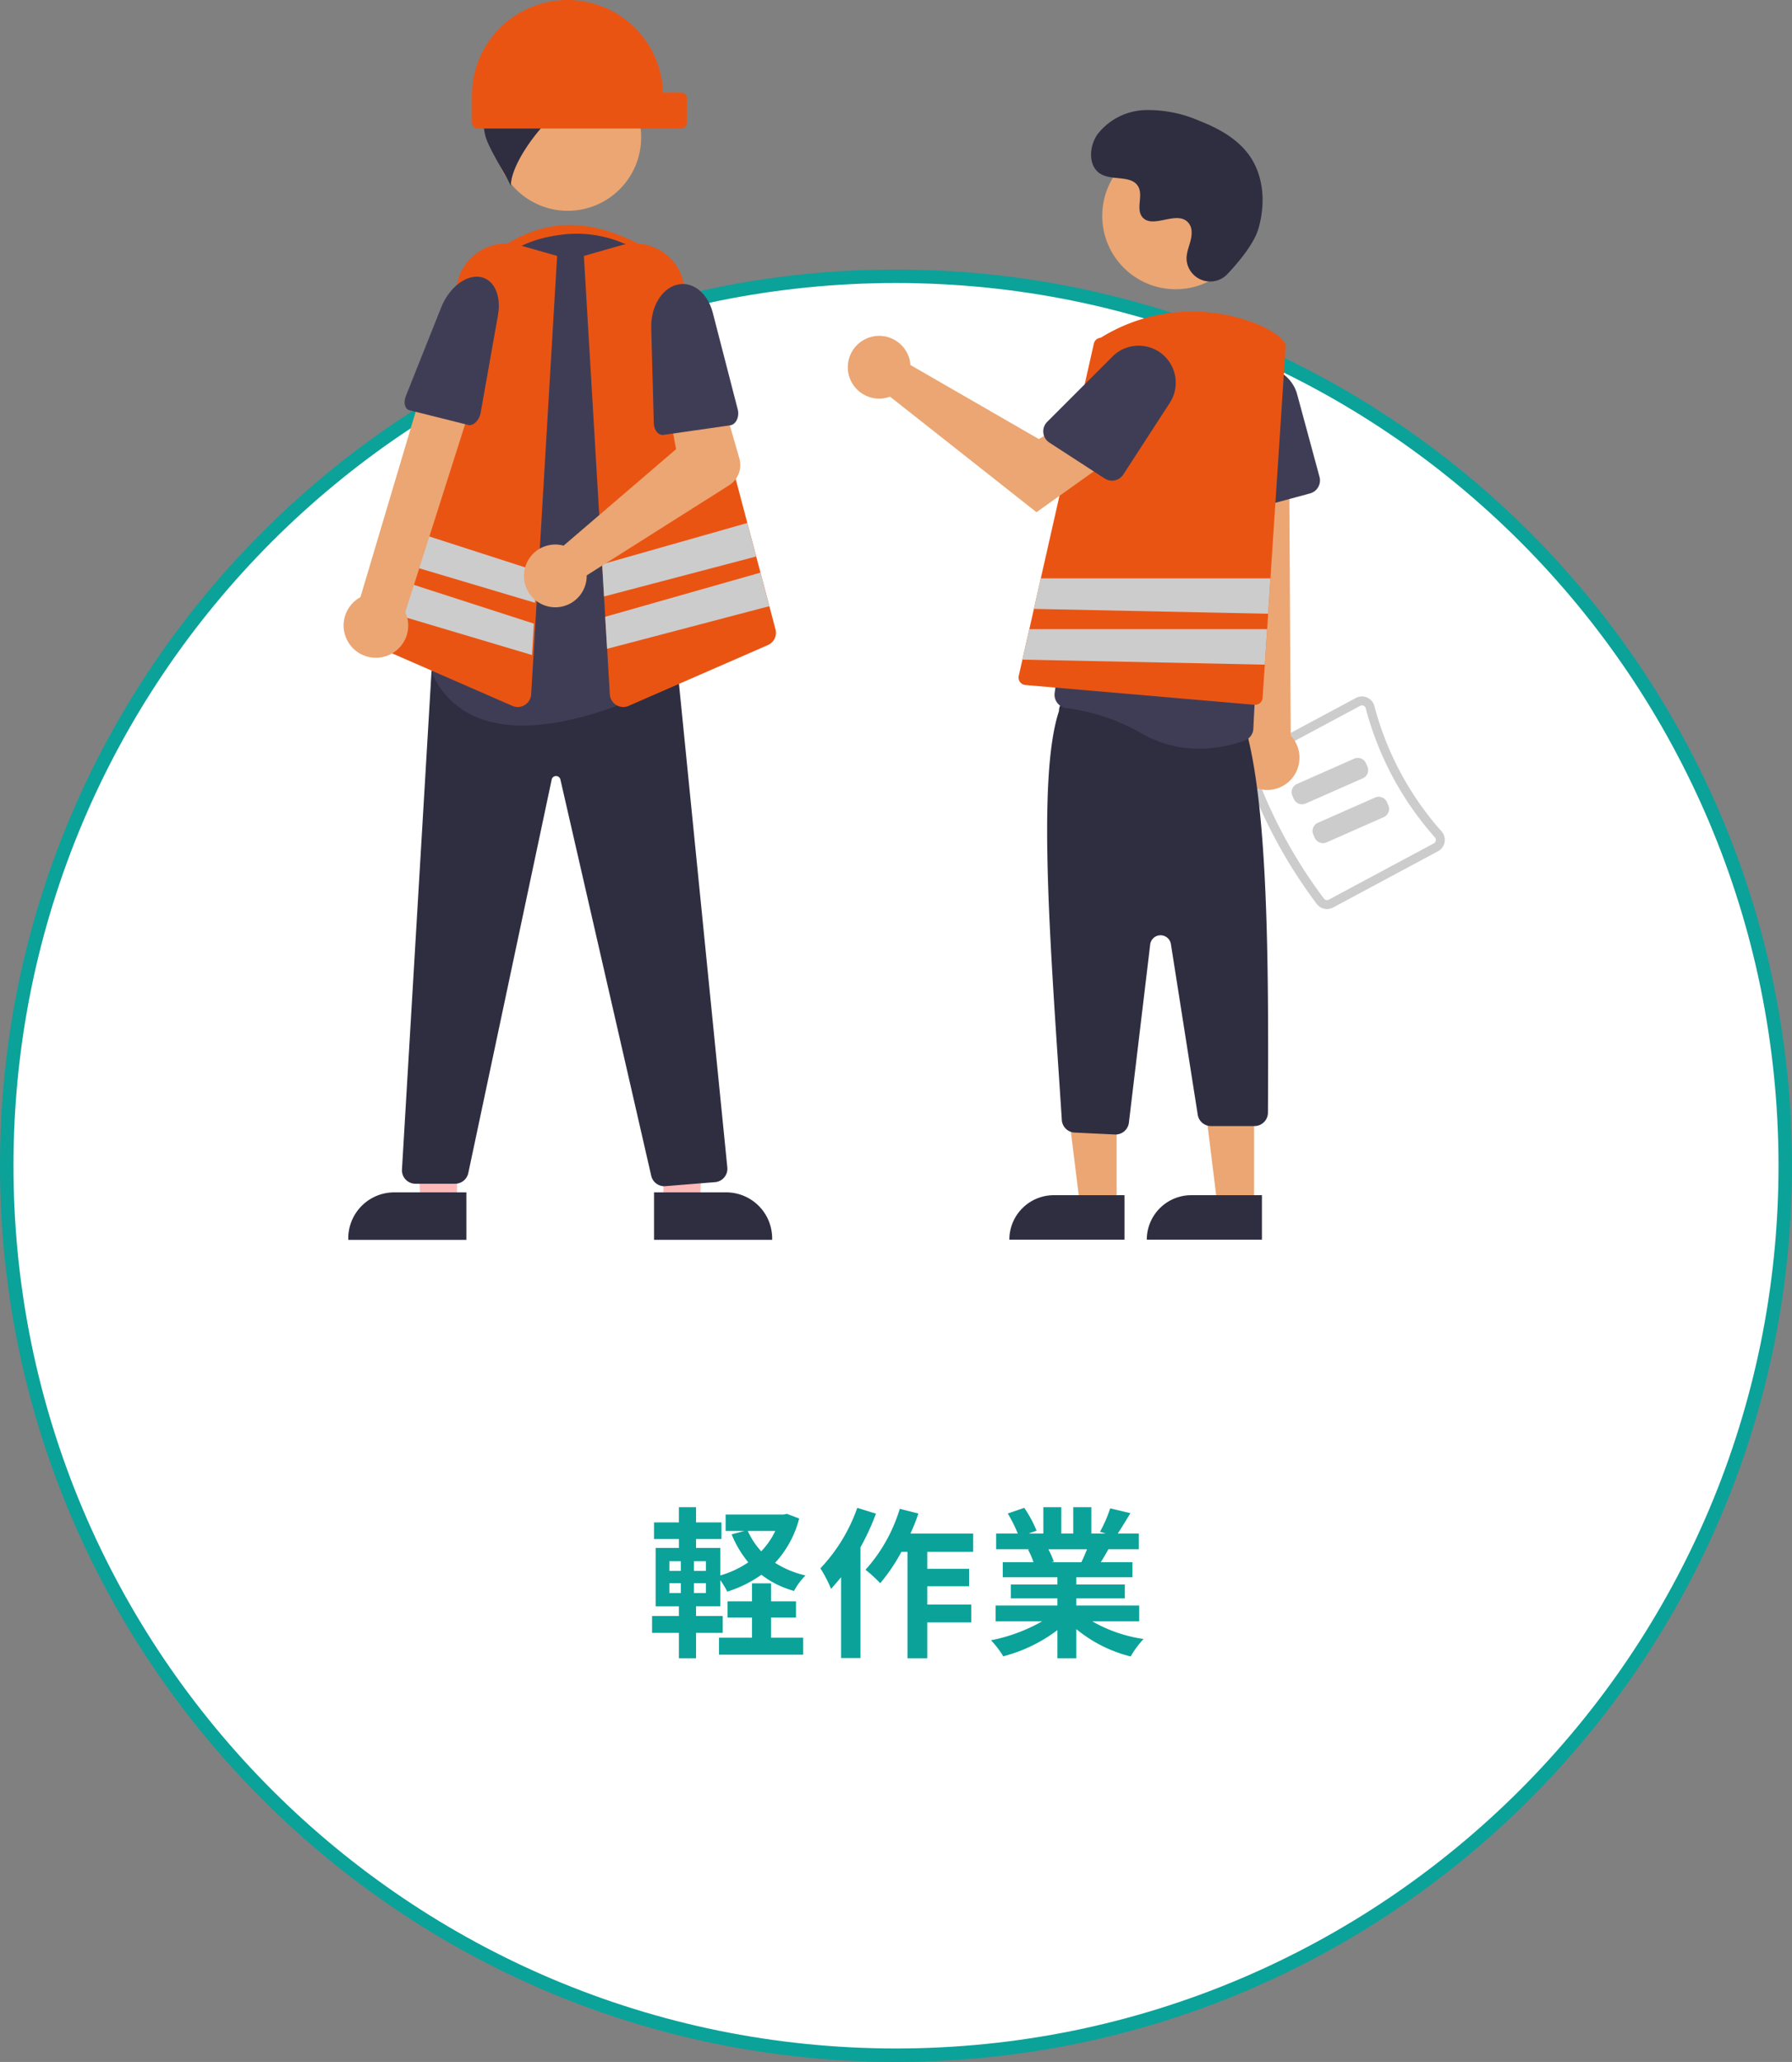 <svg xmlns="http://www.w3.org/2000/svg" width="266" height="306" viewBox="0 0 266 306">
  <rect x="0" y="0" width="266" height="306" fill="#808080" stroke="none"/>
  <g id="グループ_35670" data-name="グループ 35670" transform="translate(-10642 -2007)">
    <g id="パス_15313" data-name="パス 15313" transform="translate(10642 2047)" fill="#fff">
      <path d="M 133 265 C 124.043 265 115.093 264.098 106.396 262.318 C 97.922 260.584 89.586 257.996 81.62 254.627 C 73.799 251.319 66.255 247.224 59.198 242.457 C 52.208 237.735 45.635 232.312 39.662 226.338 C 33.688 220.365 28.265 213.792 23.543 206.802 C 18.776 199.745 14.681 192.201 11.373 184.38 C 8.004 176.414 5.416 168.078 3.682 159.604 C 1.902 150.907 1 141.957 1 133 C 1 124.043 1.902 115.093 3.682 106.396 C 5.416 97.922 8.004 89.586 11.373 81.62 C 14.681 73.799 18.776 66.255 23.543 59.198 C 28.265 52.208 33.688 45.635 39.662 39.662 C 45.635 33.688 52.208 28.265 59.198 23.543 C 66.255 18.776 73.799 14.681 81.62 11.373 C 89.586 8.004 97.922 5.416 106.396 3.682 C 115.093 1.902 124.043 1 133 1 C 141.957 1 150.907 1.902 159.604 3.682 C 168.078 5.416 176.414 8.004 184.38 11.373 C 192.201 14.681 199.745 18.776 206.802 23.543 C 213.792 28.265 220.365 33.688 226.338 39.662 C 232.312 45.635 237.735 52.208 242.457 59.198 C 247.224 66.255 251.319 73.799 254.627 81.62 C 257.996 89.586 260.584 97.922 262.318 106.396 C 264.098 115.093 265 124.043 265 133 C 265 141.957 264.098 150.907 262.318 159.604 C 260.584 168.078 257.996 176.414 254.627 184.38 C 251.319 192.201 247.224 199.745 242.457 206.802 C 237.735 213.792 232.312 220.365 226.338 226.338 C 220.365 232.312 213.792 237.735 206.802 242.457 C 199.745 247.224 192.201 251.319 184.38 254.627 C 176.414 257.996 168.078 260.584 159.604 262.318 C 150.907 264.098 141.957 265 133 265 Z" stroke="none"/>
      <path d="M 133 2 C 124.111 2 115.227 2.895 106.597 4.661 C 98.187 6.382 89.914 8.95 82.01 12.294 C 74.248 15.577 66.761 19.64 59.758 24.372 C 52.821 29.058 46.298 34.441 40.369 40.369 C 34.441 46.298 29.058 52.821 24.372 59.758 C 19.64 66.761 15.577 74.248 12.294 82.01 C 8.95 89.914 6.382 98.187 4.661 106.597 C 2.895 115.227 2 124.111 2 133 C 2 141.889 2.895 150.773 4.661 159.403 C 6.382 167.813 8.95 176.086 12.294 183.991 C 15.577 191.752 19.64 199.239 24.372 206.242 C 29.058 213.179 34.441 219.702 40.369 225.631 C 46.298 231.56 52.821 236.942 59.758 241.628 C 66.761 246.36 74.248 250.423 82.01 253.706 C 89.914 257.05 98.187 259.618 106.597 261.339 C 115.227 263.105 124.111 264 133 264 C 141.889 264 150.773 263.105 159.403 261.339 C 167.813 259.618 176.086 257.05 183.991 253.706 C 191.752 250.423 199.239 246.36 206.242 241.628 C 213.179 236.942 219.702 231.56 225.631 225.631 C 231.56 219.702 236.942 213.179 241.628 206.242 C 246.36 199.239 250.423 191.752 253.706 183.991 C 257.05 176.086 259.618 167.813 261.339 159.403 C 263.105 150.773 264 141.889 264 133 C 264 124.111 263.105 115.227 261.339 106.597 C 259.618 98.187 257.05 89.914 253.706 82.01 C 250.423 74.248 246.36 66.761 241.628 59.758 C 236.942 52.821 231.56 46.298 225.631 40.369 C 219.702 34.441 213.179 29.058 206.242 24.372 C 199.239 19.64 191.752 15.577 183.991 12.294 C 176.086 8.95 167.813 6.382 159.403 4.661 C 150.773 2.895 141.889 2 133 2 M 133 0 C 206.454 0 266 59.546 266 133 C 266 206.454 206.454 266 133 266 C 59.546 266 0 206.454 0 133 C 0 59.546 59.546 0 133 0 Z" stroke="none" fill="#0ba29a"/>
    </g>
    <path id="パス_15314" data-name="パス 15314" d="M18.456-3.96h3.7v-2.4h-3.7V-9.024H15.624V-6.36H12v2.4h3.624v3h-4.9V1.56h12.5V-.96H18.456ZM19.08-16.8a11.524,11.524,0,0,1-2.088,3.024A11.592,11.592,0,0,1,15-16.8Zm-10.3,5.928H7.008v-1.44H8.784Zm0,3.288H7.008V-9.048H8.784ZM3.36-9.048h1.7v1.464H3.36Zm0-3.264h1.7v1.44H3.36Zm17.448-7.032-.48.1H11.712V-16.8H14.5l-1.9.5a15.859,15.859,0,0,0,2.472,4.152A14.34,14.34,0,0,1,10.92-10.2v-4.08H7.32V-15.6h3.768v-2.472H7.32v-2.256H4.776v2.256H1.08V-15.6h3.7v1.32H1.32v8.664H4.776v1.44H.792v2.5H4.776V2.088H7.32V-1.68h3.96v-2.5H7.32v-1.44h3.6V-9.5a12.414,12.414,0,0,1,1.032,1.7,17.806,17.806,0,0,0,5.064-2.5,14.117,14.117,0,0,0,4.848,2.4,9.878,9.878,0,0,1,1.7-2.3,14.411,14.411,0,0,1-4.512-1.872,15.255,15.255,0,0,0,3.576-6.576Zm10.44-.888a24.968,24.968,0,0,1-5.472,8.976A19.5,19.5,0,0,1,27.36-8.208c.48-.528.984-1.128,1.488-1.728v12h2.88v-16.44a37.386,37.386,0,0,0,2.3-4.992ZM48.456-13.7v-2.712H39.144a28.365,28.365,0,0,0,1.176-2.976l-2.76-.7a23.826,23.826,0,0,1-5.088,9.048,19.411,19.411,0,0,1,2.184,1.992A26.649,26.649,0,0,0,37.8-13.7h.912V2.088H41.64V-3.24h6.528V-5.88H41.64V-8.592h6.216v-2.592H41.64V-13.7Zm16.9-.384c-.264.648-.552,1.344-.84,1.92H60.024l.408-.072a12.893,12.893,0,0,0-.816-1.848ZM73.1-3.384V-5.736H63.768V-6.792h7.2V-8.856h-7.2v-1.08H72.1v-2.232h-4.7c.36-.576.744-1.224,1.128-1.92h4.512v-2.328h-3.12c.552-.84,1.2-1.92,1.872-3.024l-3-.72a19.333,19.333,0,0,1-1.512,3.48l.864.264H66v-3.912H63.312v3.912H61.536v-3.912H58.872v3.912H56.688l1.176-.432a18.161,18.161,0,0,0-1.824-3.384l-2.448.84a21.513,21.513,0,0,1,1.488,2.976H51.864v2.328H56.88l-.288.048a10.785,10.785,0,0,1,.816,1.872h-4.56v2.232H60.96v1.08H54.048v2.064H60.96v1.056H51.792v2.352H58.68A25.214,25.214,0,0,1,51.1-.576,13.312,13.312,0,0,1,52.92,1.8a22.766,22.766,0,0,0,8.04-3.888V2.088h2.808v-4.32a20.486,20.486,0,0,0,8.064,4.056,13.425,13.425,0,0,1,1.92-2.592,21.441,21.441,0,0,1-7.608-2.616Z" transform="translate(10738 2251)" fill="#0ba29a"/>
    <g id="グループ_35665" data-name="グループ 35665" transform="translate(9509.539 -2528.5)">
      <path id="パス_14531" data-name="パス 14531" d="M547.387,328.435H522.549v-7.54c7.849-5.462,14.8-4.987,23.951.444Z" transform="translate(683.506 4251.863)" fill="#ea5412"/>
      <path id="パス_14532" data-name="パス 14532" d="M273.591,376.643h-5.438l-.813-20.974h6.252Z" transform="translate(926.712 4337.586)" fill="#ffb8b8"/>
      <path id="パス_14533" data-name="パス 14533" d="M490.71,647.75H473.177v-.222A6.824,6.824,0,0,1,480,640.7h10.709Z" transform="translate(710.98 4071.75)" fill="#2f2e41"/>
      <path id="パス_14534" data-name="パス 14534" d="M350.485,376.643h5.438l.813-20.974h-6.252Z" transform="translate(880.446 4337.586)" fill="#ffb8b8"/>
      <path id="パス_14535" data-name="パス 14535" d="M575.507,640.7h10.709a6.825,6.825,0,0,1,6.825,6.825v.222H575.508Z" transform="translate(654.037 4071.75)" fill="#2f2e41"/>
      <path id="パス_14536" data-name="パス 14536" d="M530.093,542.026a2,2,0,0,1-1.949-1.562l-13.478-58.787a.646.646,0,0,0-.649-.521h0a.647.647,0,0,0-.648.527l-12.377,58.391a2.006,2.006,0,0,1-1.953,1.582h-5.9a2,2,0,0,1-1.992-2.114l4.391-74.008,1.767-.523h.033l34.711.3,7.393,73.926a1.995,1.995,0,0,1-1.826,2.183l-7.365.595Q530.173,542.026,530.093,542.026Z" transform="translate(700.981 4169.515)" fill="#2f2e41"/>
      <circle id="楕円形_308" data-name="楕円形 308" cx="10.894" cy="10.894" r="10.894" transform="translate(1205.846 4544.996)" fill="#eba673"/>
      <path id="パス_14537" data-name="パス 14537" d="M514.743,392.927a18.8,18.8,0,0,1-5.645-.794,12.462,12.462,0,0,1-7.557-6.376,2,2,0,0,1-.149-1.488c1.2-4.1,7.007-25.415,3.3-42.36a17.957,17.957,0,0,1,2.553-13.8,17.731,17.731,0,0,1,11.5-7.735h0c.614-.12,1.232-.218,1.836-.293a17.669,17.669,0,0,1,14.308,4.707,18.106,18.106,0,0,1,5.684,14.353l-2.847,45.687a1.978,1.978,0,0,1-1.064,1.642C533.386,388.189,523.536,392.927,514.743,392.927Z" transform="translate(695.324 4250.237)" fill="#3f3d56"/>
      <path id="パス_14538" data-name="パス 14538" d="M543.273,259.064a13.375,13.375,0,0,0-14.66-8.243l3.435,2.776c-4.268.144-8.76-.162-11.807,2.829.97-.027,2.241,2.048,3.212,2.021a5.087,5.087,0,0,0-4.259,2.938,8.369,8.369,0,0,0-.494,5.321c.358,1.778,3.091,5.944,3.826,7.6-.127-4.334,8.4-14.67,12.571-13.591a11.431,11.431,0,0,0-5.278,4.008,15.482,15.482,0,0,1,9.182-1.5,6.5,6.5,0,0,0,2.189.123,2.672,2.672,0,0,0,1.584-4.271Z" transform="translate(685.774 4288.807)" fill="#2f2e41"/>
      <path id="パス_14539" data-name="パス 14539" d="M501.46,392a2,2,0,0,1-.8-.169l-20.669-9.022a1.983,1.983,0,0,1-1.132-2.341l13.683-51.69a7.48,7.48,0,0,1,9.288-5.28l5.471,1.561-3.852,65.059a2,2,0,0,1-.952,1.583,1.98,1.98,0,0,1-1.038.3Z" transform="translate(707.857 4248.422)" fill="#ea5412"/>
      <path id="パス_14540" data-name="パス 14540" d="M580.469,380.465l-.909-3.429-1.317-4.985-.634-2.391-1.317-4.972-9.505-35.914A7.472,7.472,0,0,0,557.5,323.5l-5.469,1.561,2.71,45.76.28,4.777.177,3.012v0l.284,4.75.4,6.755A2.01,2.01,0,0,0,557.87,392a2.032,2.032,0,0,0,.8-.169l20.669-9.022A1.981,1.981,0,0,0,580.469,380.465Z" transform="translate(667.102 4248.423)" fill="#ea5412"/>
      <path id="パス_14541" data-name="パス 14541" d="M352.859,179.952l-22.589,5.935-.28-4.777,21.552-6.13Z" transform="translate(891.851 4438.131)" fill="#ccc"/>
      <path id="パス_14542" data-name="パス 14542" d="M355.384,196.565,331.3,202.89l-.283-4.75v0l23.047-6.556Z" transform="translate(891.277 4428.895)" fill="#ccc"/>
      <path id="パス_14543" data-name="パス 14543" d="M280.035,182.567l-.28,4.688-22.155-6.6,1.3-4.906Z" transform="translate(932.132 4437.703)" fill="#ccc"/>
      <path id="パス_14544" data-name="パス 14544" d="M277.147,199.5l-22.607-7.3-1.3,4.919,23.632,7.039Z" transform="translate(934.559 4428.549)" fill="#ccc"/>
      <path id="パス_14545" data-name="パス 14545" d="M477.641,409.328a4.765,4.765,0,0,0,3.124-6.6l10.628-33.366-7.536-1.578-9.744,32.713a4.791,4.791,0,0,0,3.528,8.836Z" transform="translate(711.852 4223.621)" fill="#eba673"/>
      <path id="パス_14546" data-name="パス 14546" d="M503.045,334.335h0c2.164.221,3.381,2.654,2.843,5.684l-2.582,14.539c-.194,1.09-1.09,1.953-1.836,1.766l-8.734-2.183c-.672-.168-.92-1.123-.539-2.078l5.243-13.153C498.579,336.054,500.947,334.121,503.045,334.335Z" transform="translate(700.495 4242.239)" fill="#3f3d56"/>
      <path id="パス_14547" data-name="パス 14547" d="M528.742,241.75h0A14.19,14.19,0,0,1,542.924,255.5l2.673,0a.887.887,0,0,1,.887.887v3.548a.887.887,0,0,1-.887.887H515.436a.887.887,0,0,1-.887-.887v-3.992a14.193,14.193,0,0,1,14.193-14.193Z" transform="translate(687.958 4293.75)" fill="#ea5412"/>
      <path id="パス_14550" data-name="パス 14550" d="M537.135,396.475a4.667,4.667,0,0,1,.721.142l16.7-14.319-.976-5.254,7.737-2.509,2.632,9.133a3.549,3.549,0,0,1-1.512,3.981L541.287,401.03a4.656,4.656,0,1,1-4.152-4.555Z" transform="translate(678.26 4219.862)" fill="#eba673"/>
      <path id="パス_14551" data-name="パス 14551" d="M578.288,336.9h0c2.312-.647,4.621,1.112,5.4,4.11L587.4,355.39c.278,1.078-.262,2.224-1.107,2.346l-9.894,1.423c-.761.109-1.432-.671-1.46-1.7l-.384-14.155C574.468,340.23,576.046,337.523,578.288,336.9Z" transform="translate(654.571 4240.88)" fill="#3f3d56"/>
      <path id="パス_14552" data-name="パス 14552" d="M869.285,505.573a74.3,74.3,0,0,1-10.679-19.929,1.908,1.908,0,0,1,.9-2.3l15.588-8.353a1.884,1.884,0,0,1,1.652-.067,1.916,1.916,0,0,1,1.092,1.279,45.386,45.386,0,0,0,9.956,18.58,1.915,1.915,0,0,1,.461,1.617,1.883,1.883,0,0,1-.971,1.339L871.7,506.095A1.908,1.908,0,0,1,869.285,505.573Z" transform="translate(458.637 4164.086)" fill="#ccc"/>
      <path id="パス_14553" data-name="パス 14553" d="M872.018,506.443a.576.576,0,0,0,.72.149l15.589-8.353a.553.553,0,0,0,.289-.4.585.585,0,0,0-.144-.5,46.723,46.723,0,0,1-10.249-19.128.585.585,0,0,0-.336-.4.553.553,0,0,0-.492.02l-15.588,8.353a.576.576,0,0,0-.275.682A72.966,72.966,0,0,0,872.018,506.443Z" transform="translate(456.969 4162.417)" fill="#fff"/>
      <path id="パス_14554" data-name="パス 14554" d="M884.962,498.359l-8.49,3.748a1.332,1.332,0,0,1-1.755-.68l-.21-.476a1.332,1.332,0,0,1,.68-1.755l8.49-3.748a1.332,1.332,0,0,1,1.755.68l.21.476A1.332,1.332,0,0,1,884.962,498.359Z" transform="translate(449.796 4152.641)" fill="#ccc"/>
      <path id="パス_14555" data-name="パス 14555" d="M891.962,511.359l-8.49,3.748a1.332,1.332,0,0,1-1.755-.68l-.21-.476a1.332,1.332,0,0,1,.68-1.755l8.49-3.748a1.332,1.332,0,0,1,1.755.68l.21.476A1.332,1.332,0,0,1,891.962,511.359Z" transform="translate(445.9 4145.407)" fill="#ccc"/>
      <path id="パス_14556" data-name="パス 14556" d="M854.687,431.479a4.765,4.765,0,0,1-.915-7.249l-3.581-50.811,10.314,1,.283,49.76a4.791,4.791,0,0,1-6.1,7.3Z" transform="translate(463.263 4220.482)" fill="#eba673"/>
      <path id="パス_14557" data-name="パス 14557" d="M853.463,385.558a1.988,1.988,0,0,1-.824-1.508l-.756-13.695a5.5,5.5,0,0,1,10.8-1.742L866,380.858a2,2,0,0,1-1.4,2.449l-9.443,2.56A1.988,1.988,0,0,1,853.463,385.558Z" transform="translate(462.327 4225.416)" fill="#3f3d56"/>
      <path id="パス_14558" data-name="パス 14558" d="M577.609,377.094h-5.438l-2.587-20.974h8.025Z" transform="translate(720.603 4337.334)" fill="#eba673"/>
      <path id="パス_14559" data-name="パス 14559" d="M558.375,399.9h10.487v6.6h-17.09a6.6,6.6,0,0,1,6.6-6.6Z" transform="translate(730.514 4312.97)" fill="#2f2e41"/>
      <path id="パス_14560" data-name="パス 14560" d="M623.609,377.094h-5.438l-2.587-20.974h8.026Z" transform="translate(695.006 4337.334)" fill="#eba673"/>
      <path id="パス_14561" data-name="パス 14561" d="M604.375,399.9h10.487v6.6h-17.09a6.6,6.6,0,0,1,6.6-6.6Z" transform="translate(704.917 4312.97)" fill="#2f2e41"/>
      <path id="パス_14562" data-name="パス 14562" d="M802.624,539.984l-5.986-.285a2,2,0,0,1-1.9-1.979c-1.578-24.359-3.764-50.478-.418-60.569a2,2,0,0,1,2.283-1.99l23.949,3.476a1.984,1.984,0,0,1,1.709,1.96c3.058,11.947,3.2,33.613,3.08,56.123a2,2,0,0,1-2,2.011H816.89a1.987,1.987,0,0,1-1.972-1.686l-3.982-25.312a1.552,1.552,0,0,0-3.075.057L804.7,538.228a2,2,0,0,1-1.982,1.759Z" transform="translate(495.331 4163.878)" fill="#2f2e41"/>
      <path id="パス_14563" data-name="パス 14563" d="M808.215,410.2a30.128,30.128,0,0,0-11.39-3.9,1.96,1.96,0,0,1-1.354-.742,1.986,1.986,0,0,1-.413-1.509l5.738-42.6a14.734,14.734,0,0,1,8.589-11.513,14.329,14.329,0,0,1,13.925,1.092q.295.2.579.4a14.716,14.716,0,0,1,5.6,15.335c-3.519,14.4-4.728,37.995-4.934,42.58a1.981,1.981,0,0,1-1.294,1.776,20,20,0,0,1-6.753,1.2A16.91,16.91,0,0,1,808.215,410.2Z" transform="translate(493.953 4234.282)" fill="#3f3d56"/>
      <circle id="楕円形_309" data-name="楕円形 309" cx="10.894" cy="10.894" r="10.894" transform="translate(1296.074 4556.639)" fill="#eba673"/>
      <path id="パス_14564" data-name="パス 14564" d="M827.534,302.873a3.519,3.519,0,0,1-6.071-1.955,3.57,3.57,0,0,1,0-.69c.137-1.31.894-2.5.712-3.883a2.036,2.036,0,0,0-.373-.953c-1.619-2.169-5.421.97-6.949-.993-.937-1.2.164-3.1-.555-4.445-.949-1.776-3.761-.9-5.524-1.872-1.962-1.082-1.844-4.092-.553-5.923a9.316,9.316,0,0,1,7.063-3.6,18.945,18.945,0,0,1,7.98,1.557c2.892,1.127,5.761,2.685,7.541,5.228,2.165,3.093,2.373,7.251,1.29,10.868C831.441,298.418,829.194,301.105,827.534,302.873Z" transform="translate(487.143 4273.278)" fill="#2f2e41"/>
      <path id="パス_14565" data-name="パス 14565" d="M822.656,351c-.191-.9-1.827-2.12-4.169-3.118a25.786,25.786,0,0,0-23.286,2,1.1,1.1,0,0,0-1.016.865l-7.877,34.84-1.025,4.537-.679,3-1.025,4.524-.546,2.417a1.112,1.112,0,0,0,.985,1.353l34.015,2.936c.031,0,.066,0,.1,0a1.109,1.109,0,0,0,1.1-1.038l.324-4.928.346-5.269.151-2.284.341-5.256,2.266-34.525v-.031Z" transform="translate(500.648 4235.741)" fill="#ea5412"/>
      <path id="パス_14566" data-name="パス 14566" d="M735.037,357.718a4.665,4.665,0,0,1,.106.727L754.2,369.437l4.631-2.666,4.937,6.464-9.907,7.061-21.737-17.149a4.655,4.655,0,1,1,2.917-5.43Z" transform="translate(532.454 4231.218)" fill="#eba673"/>
      <path id="パス_14567" data-name="パス 14567" d="M791.281,370.316a1.988,1.988,0,0,1,.574-1.62l9.7-9.7a5.5,5.5,0,0,1,8.5,6.882l-6.906,10.642a2,2,0,0,1-2.761.588l-8.208-5.326A1.989,1.989,0,0,1,791.281,370.316Z" transform="translate(496.051 4229.404)" fill="#3f3d56"/>
      <path id="パス_14568" data-name="パス 14568" d="M595.1,193.5l-.342,5.256-34.769-.719,1.025-4.537Z" transform="translate(725.941 4427.826)" fill="#ccc"/>
      <path id="パス_14569" data-name="パス 14569" d="M592.472,210.5l-.346,5.269-35.976-.745,1.025-4.524Z" transform="translate(728.078 4418.366)" fill="#ccc"/>
    </g>
  </g>
</svg>
